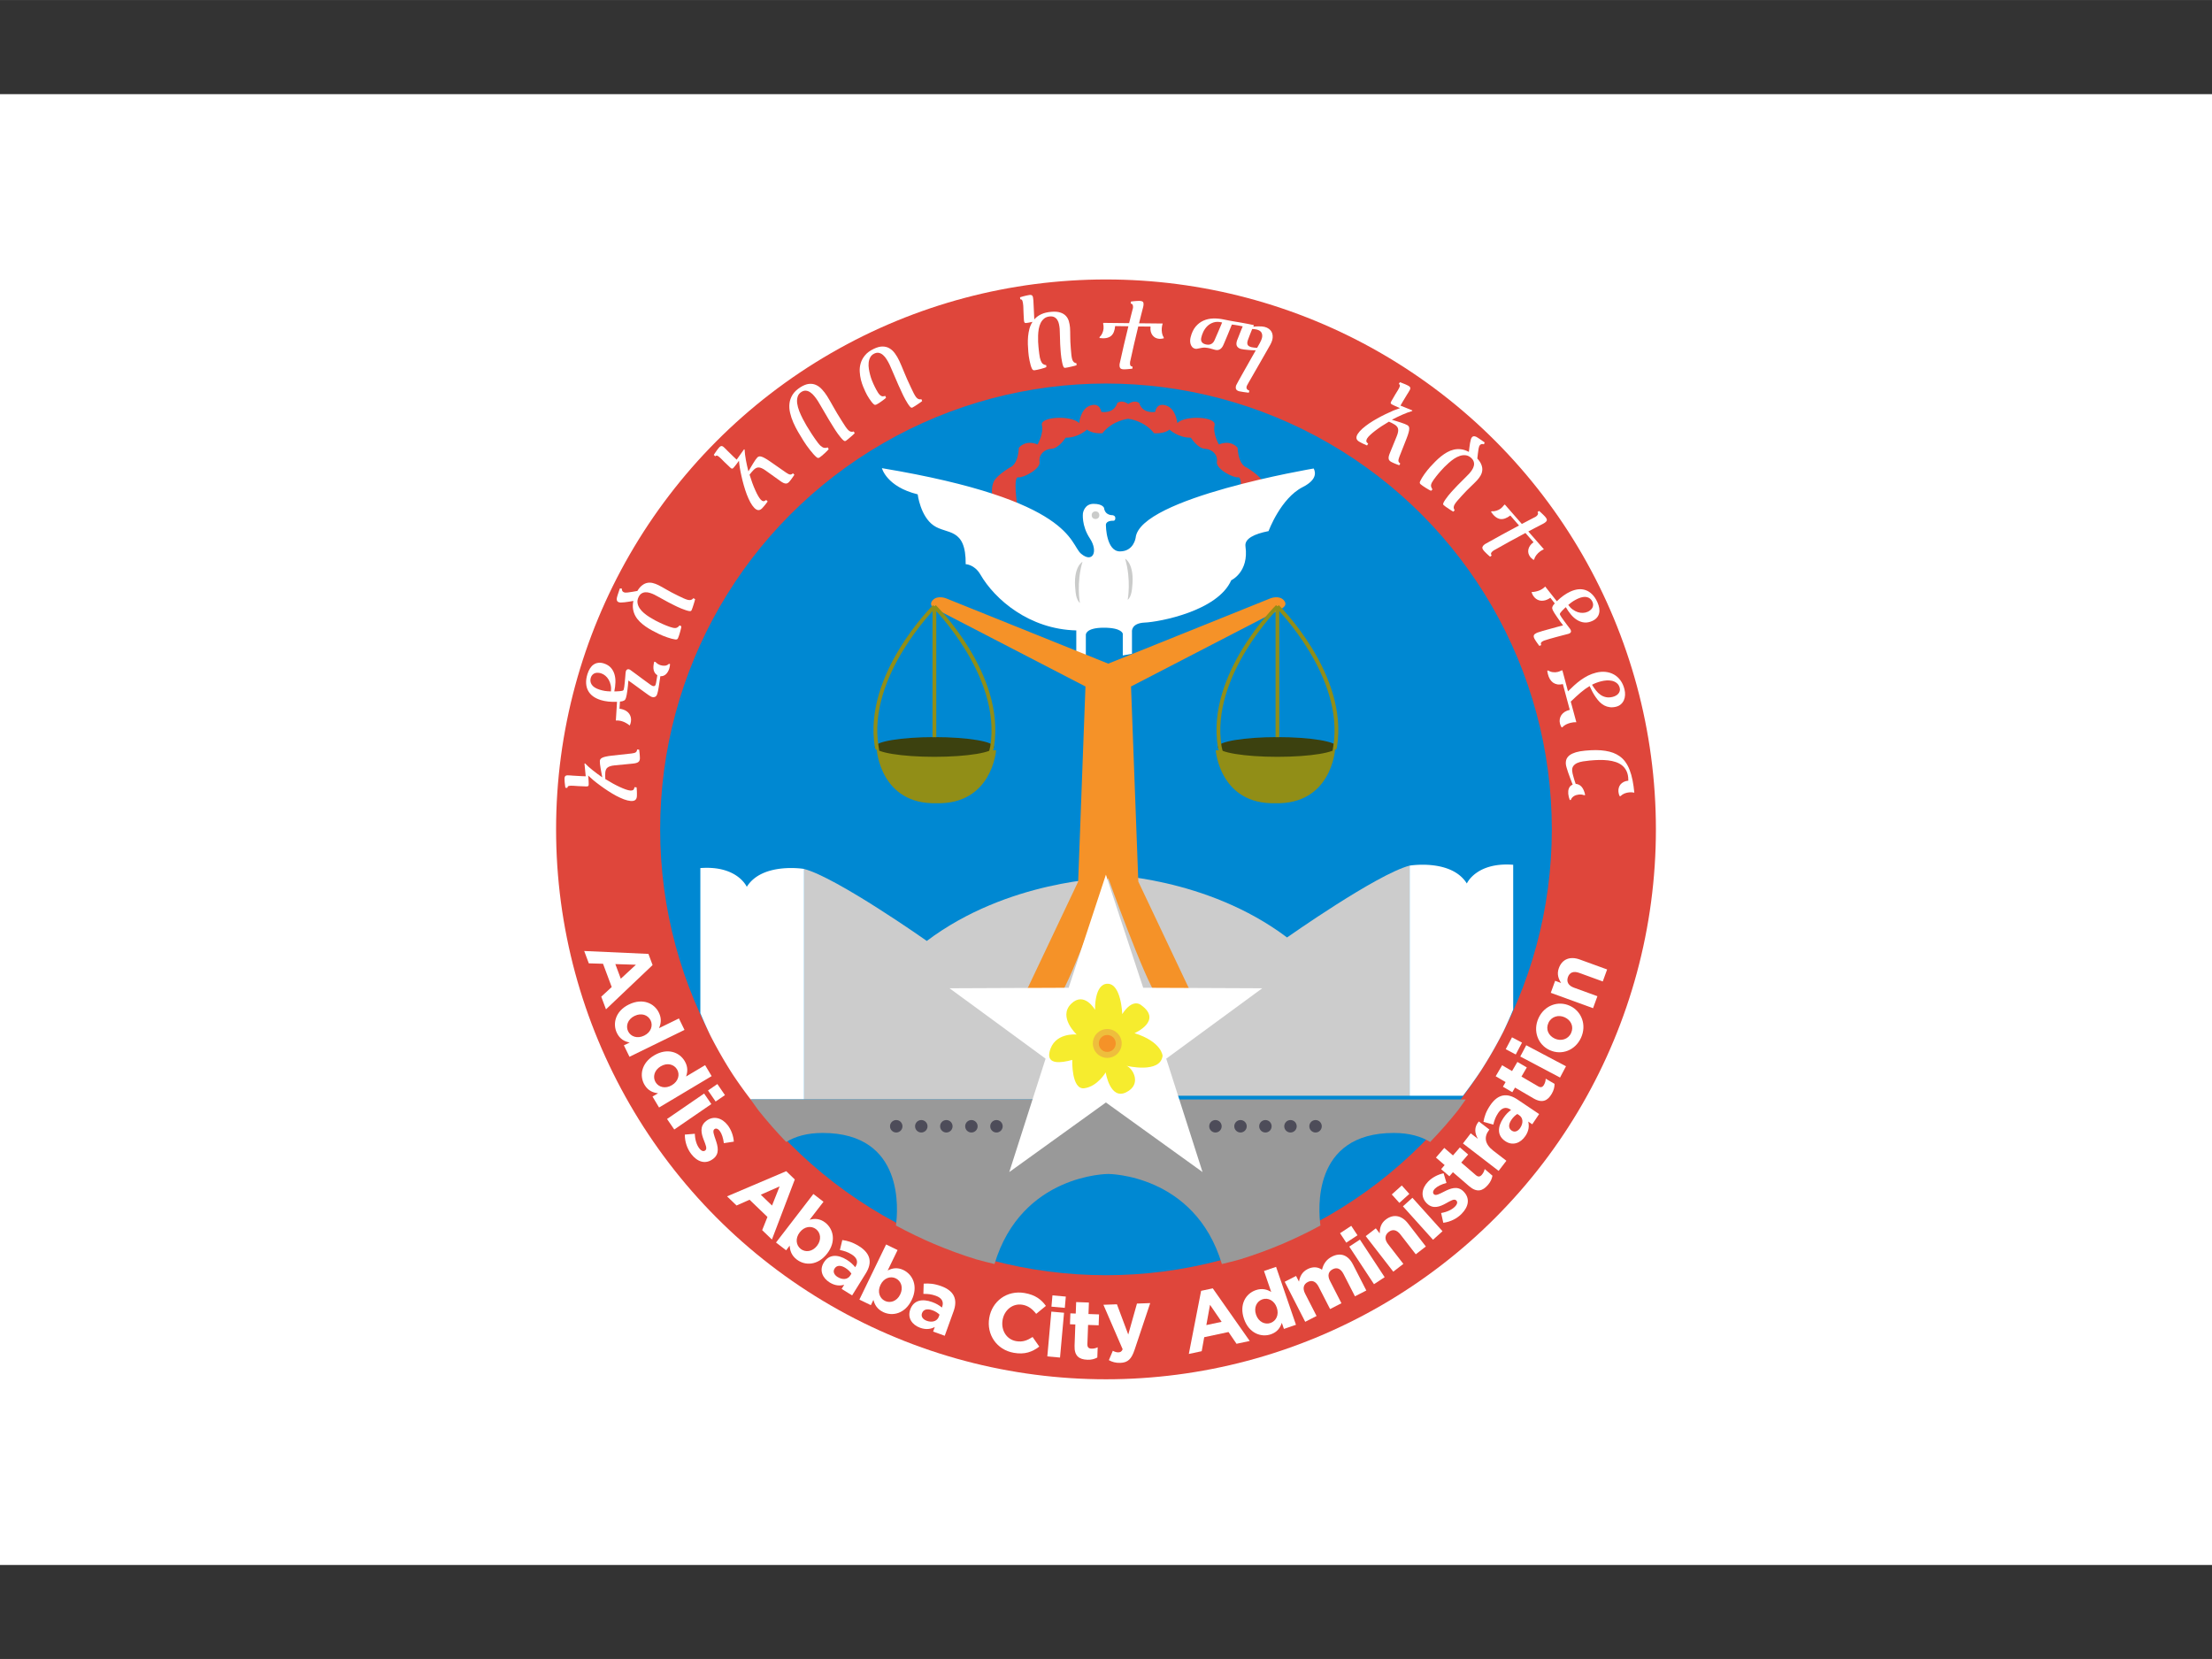 <?xml version='1.0' encoding='utf-8'?>
<ns0:svg xmlns:dc="http://purl.org/dc/elements/1.1/" xmlns:ns0="http://www.w3.org/2000/svg" xmlns:ns2="http://creativecommons.org/ns#" xmlns:rdf="http://www.w3.org/1999/02/22-rdf-syntax-ns#" width="640" height="480" version="1.1" viewBox="0 -7.16 168.26 126.19">
<ns0:rect x="0" y="-7.16" width="168.26" height="126.19" fill="#333333" stroke="none"/>
<ns0:g transform="translate(9.862 -92.432)">
<ns0:rect x="-9.862" y="92.432" width="168.26" height="111.88" fill="#fff" fill-rule="evenodd" stroke-width=".228" />
<ns0:g transform="matrix(1.077 0 0 1.077 -35.931 -12.525)">
<ns0:circle cx="102.32" cy="149.38" r="38.839" fill="#df463b" fill-rule="evenodd" />
<ns0:circle cx="102.32" cy="149.38" r="31.489" fill="#0088d2" fill-rule="evenodd" />
<ns0:path d="m123.76 151.94v16.253h-21.446v-15.609s7.088 0.129 12.793 4.431c0 0 6.338-4.467 8.653-5.075z" fill="#ccc" />
<ns0:path transform="scale(.265)" d="m305.65 574.25v61.43h81.056v-58.996s-26.788 0.488-48.351 16.748c0 0-23.955-16.884-32.705-19.182z" fill="#ccc" />
<ns0:path d="m131.08 162.11a31.489 31.489 0 0 1-0.698 1.56 31.489 31.489 0 0 1-1.566 2.73 31.489 31.489 0 0 1-1.282 1.793h-3.769v-16.253s2.949-0.49 4.041 1.263c0 0 0.661-1.521 3.274-1.323z" fill="#fff" />
<ns0:path transform="scale(.265)" d="m278 612.68a119.01 119.01 0 0 0 2.639 5.896 119.01 119.01 0 0 0 5.918 10.318 119.01 119.01 0 0 0 4.846 6.777h14.244v-61.43s-11.146-1.852-15.271 4.773c0 0-2.5-5.75-12.375-5z" fill="#fff" />
<ns0:path transform="scale(.265)" d="m291.4 635.68c0.677 0.977 1.368 1.944 2.074 2.9 2.335 2.925 4.806 5.739 7.406 8.432 2.413-1.473 5.541-2.404 9.713-2.404 21.925 0 20.067 20.724 19.537 24.672 3.328 1.808 6.74 3.455 10.225 4.938 3.654 1.545 7.383 2.907 11.174 4.08 1.615 0.449 3.239 0.864 4.871 1.244 7.221-24.019 30.299-24.004 30.299-24.004s23.077-0.015 30.299 24.004c1.632-0.38 3.256-0.795 4.871-1.244 3.79-1.173 7.52-2.535 11.174-4.08 3.485-1.482 6.897-3.13 10.225-4.938-0.53-3.948-2.388-24.672 19.537-24.672 4.172 0 7.3 0.932 9.713 2.404 2.6-2.692 5.072-5.506 7.406-8.432 0.706-0.956 1.397-1.923 2.074-2.9h-95.299z" fill="#999" />
<ns0:circle cx="87.505" cy="170.35" r=".44" fill="#4d4c59" fill-rule="evenodd" />
<ns0:circle cx="89.275" cy="170.35" r=".44" fill="#4d4c59" fill-rule="evenodd" />
<ns0:circle cx="91.044" cy="170.35" r=".44" fill="#4d4c59" fill-rule="evenodd" />
<ns0:circle cx="92.814" cy="170.35" r=".44" fill="#4d4c59" fill-rule="evenodd" />
<ns0:circle cx="94.584" cy="170.35" r=".44" fill="#4d4c59" fill-rule="evenodd" />
<ns0:circle transform="scale(-1,1)" cx="-117.12" cy="170.35" r=".44" fill="#4d4c59" fill-rule="evenodd" />
<ns0:circle transform="scale(-1,1)" cx="-115.35" cy="170.35" r=".44" fill="#4d4c59" fill-rule="evenodd" />
<ns0:circle transform="scale(-1,1)" cx="-113.58" cy="170.35" r=".44" fill="#4d4c59" fill-rule="evenodd" />
<ns0:circle transform="scale(-1,1)" cx="-111.82" cy="170.35" r=".44" fill="#4d4c59" fill-rule="evenodd" />
<ns0:circle transform="scale(-1,1)" cx="-110.05" cy="170.35" r=".44" fill="#4d4c59" fill-rule="evenodd" />
<ns0:path transform="scale(.265)" d="m390.17 449.69c-0.337 0.019-0.691 0.123-1.037 0.363-0.969 3.031-4.281 2.375-4.281 2.375s-0.281-2.594-2.938-1.688c-2.656 0.906-2.943 4.676-2.943 4.676-2.121-2.166-10.474-1.723-9.943 0.531 0.53 2.254-1.148 5.17-1.148 5.17-3.315-1.37-4.994 0.885-4.994 0.885-0.265 4.729-2.342 5.215-2.342 5.215s-2.696 1.59-3.934 3.137c-1.237 1.547-0.84 4.109-0.84 4.109l0.176 4.598 6.629 0.264-0.131-2.031s-1.151-7.625 0.264-7.426c1.414 0.199 6.011-2.253 5.701-4.109-0.309-1.856 1.237-3.404 3.182-3.492s3.758-2.961 3.758-2.961c3.403 0.044 5.701-2.164 5.701-2.164 1.503 1.238 4.109 0.971 4.109 0.971 2.696-3.447 6.881-3.844 6.881-3.844s4.185 0.397 6.881 3.844c0 0 2.607 0.267 4.109-0.971 0 0 2.298 2.208 5.701 2.164 0 0 1.811 2.873 3.756 2.961s3.493 1.636 3.184 3.492c-0.31 1.856 4.287 4.308 5.701 4.109s0.264 7.426 0.264 7.426l-0.133 2.031 6.631-0.264 0.176-4.598s0.398-2.563-0.84-4.109c-1.237-1.547-3.934-3.137-3.934-3.137s-2.077-0.486-2.342-5.215c0 0-1.68-2.255-4.994-0.885 0 0-1.679-2.916-1.148-5.17 0.53-2.254-7.822-2.697-9.943-0.531 0 0-0.287-3.769-2.943-4.676-2.656-0.906-2.938 1.688-2.938 1.688s-3.312 0.656-4.281-2.375c-1.383-0.962-2.906 0.281-2.906 0.281s-0.857-0.701-1.869-0.645z" fill="#df463b" />
<ns0:path d="m86.494 123.87s0.327 1.31 2.526 1.847c0 0 0.187 1.544 1.123 2.198s2.292 0.117 2.268 2.736c0 0 0.619 8e-3 1.041 0.735 1.018 1.754 3.446 3.862 6.77 3.942v2.128l0.675 0.181v-2.004s-0.028-0.496 1.27-0.496 1.339 0.43 1.339 0.43v1.53l0.649-0.12v-1.55s-0.087-0.612 0.905-0.653c0.992-0.041 5.146-0.802 6.105-2.988 0 0 1.263-0.573 1.006-2.397-0.076-0.542 0.618-0.875 1.632-1.076 0 0 0.847-2.315 2.413-3.11 0.961-0.488 0.937-0.993 0.774-1.311 0 0-12.295 2.068-12.576 4.896 0 0-0.132 0.959-1.108 0.959s-0.992-1.836-0.992-1.836-0.066-0.347 0.546-0.331c0 0 0.119 7e-3 0.119-0.186 0-0.193-0.205-0.205-0.205-0.205s-0.52 0.029-0.591-0.509c0 0-0.082-0.292-0.743-0.292-0.661 0-0.748 0.667-0.748 0.667s-0.117 0.859 0.491 1.777c0.608 0.918 0.204 1.774-0.623 1.079-0.827-0.695-0.482-3.774-14.069-6.043z" fill="#fff" />
<ns0:path d="m100.66 130.48s-0.695 0.364-0.496 2.034c0 0 0.017 0.628 0.314 0.876 0 0-0.265-1.406 0.182-2.91z" fill="#cacbca" />
<ns0:path d="m103.67 130.26s0.695 0.364 0.496 2.034c0 0-0.017 0.628-0.314 0.876 0 0 0.265-1.406-0.182-2.91z" fill="#cacbca" />
<ns0:g transform="translate(-1.706)">
<ns0:path transform="scale(.265)" d="m331.47 542.6s1.047 14.487 15.896 14.131c14.849 0.356 15.898-14.131 15.898-14.131z" fill="#918e17" />
<ns0:ellipse cx="91.907" cy="143.56" rx="4.206" ry=".696" fill="#3c410f" fill-rule="evenodd" />
<ns0:path transform="scale(.265)" d="m348.57 501.84c-0.748-0.045-1.652 0.1-2.277 0.859-1.25 1.518 1.07 2.365 1.07 2.365l39.713 20.549-1.943 51.996-13.883 29.309s5.488 6.093 8.926 1.227 12.972-31.465 12.972-31.465 9.534 26.599 12.971 31.465c3.438 4.866 8.928-1.227 8.928-1.227l-13.883-29.309-1.943-51.996 39.711-20.549s2.322-0.847 1.072-2.365-3.615-0.582-3.615-0.582l-43.24 17.412-43.24-17.412s-0.59-0.233-1.338-0.277z" fill="#f59228" />
<ns0:path d="m91.775 133.63v9.236h0.264v-9.236z" color="#000000" color-rendering="auto" dominant-baseline="auto" fill="#918e17" image-rendering="auto" shape-rendering="auto" solid-color="#000000" style="font-feature-settings:normal;font-variant-alternates:normal;font-variant-caps:normal;font-variant-ligatures:normal;font-variant-numeric:normal;font-variant-position:normal;isolation:auto;mix-blend-mode:normal;shape-padding:0;text-decoration-color:#000000;text-decoration-line:none;text-decoration-style:solid;text-indent:0;text-orientation:mixed;text-transform:none;white-space:normal" />
<ns0:path d="m92 133.54-0.186 0.189s4.848 4.835 4.037 9.795l-0.039 0.163-0.068 0.319c0.125-0.139 0.351-0.12 0.369-0.441 0.842-5.151-4.113-10.025-4.113-10.025z" color="#000000" color-rendering="auto" dominant-baseline="auto" fill="#918e17" image-rendering="auto" shape-rendering="auto" solid-color="#000000" style="font-feature-settings:normal;font-variant-alternates:normal;font-variant-caps:normal;font-variant-ligatures:normal;font-variant-numeric:normal;font-variant-position:normal;isolation:auto;mix-blend-mode:normal;shape-padding:0;text-decoration-color:#000000;text-decoration-line:none;text-decoration-style:solid;text-indent:0;text-orientation:mixed;text-transform:none;white-space:normal" />
<ns0:path d="m91.814 133.54s-4.956 4.874-4.113 10.025c0.011 0.21 0.14 0.198 0.314 0.283l-0.052-0.325c-0.811-4.96 4.037-9.795 4.037-9.795z" color="#000000" color-rendering="auto" dominant-baseline="auto" fill="#918e17" image-rendering="auto" shape-rendering="auto" solid-color="#000000" style="font-feature-settings:normal;font-variant-alternates:normal;font-variant-caps:normal;font-variant-ligatures:normal;font-variant-numeric:normal;font-variant-position:normal;isolation:auto;mix-blend-mode:normal;shape-padding:0;text-decoration-color:#000000;text-decoration-line:none;text-decoration-style:solid;text-indent:0;text-orientation:mixed;text-transform:none;white-space:normal" />
<ns0:path transform="scale(1,-1)" d="m104.02-152.58-2.633-7.987-8.41-0.036 6.783-4.972-2.565-8.009 6.825 4.915 6.825-4.915-2.565 8.009 6.783 4.972-8.41 0.036z" fill="#fff" />
<ns0:g transform="matrix(-1 0 0 1 208.04 0)">
<ns0:path transform="scale(.265)" d="m331.47 542.6s1.047 14.487 15.896 14.131c14.849 0.356 15.898-14.131 15.898-14.131z" fill="#918e17" />
<ns0:ellipse cx="91.907" cy="143.56" rx="4.206" ry=".696" fill="#3c410f" fill-rule="evenodd" />
<ns0:path d="m91.775 133.63v9.236h0.264v-9.236z" color="#000000" color-rendering="auto" dominant-baseline="auto" fill="#918e17" image-rendering="auto" shape-rendering="auto" solid-color="#000000" style="font-feature-settings:normal;font-variant-alternates:normal;font-variant-caps:normal;font-variant-ligatures:normal;font-variant-numeric:normal;font-variant-position:normal;isolation:auto;mix-blend-mode:normal;shape-padding:0;text-decoration-color:#000000;text-decoration-line:none;text-decoration-style:solid;text-indent:0;text-orientation:mixed;text-transform:none;white-space:normal" />
<ns0:path d="m92 133.54-0.186 0.189s4.848 4.835 4.037 9.795l-0.039 0.163-0.068 0.319c0.125-0.139 0.351-0.12 0.369-0.441 0.842-5.151-4.113-10.025-4.113-10.025z" color="#000000" color-rendering="auto" dominant-baseline="auto" fill="#918e17" image-rendering="auto" shape-rendering="auto" solid-color="#000000" style="font-feature-settings:normal;font-variant-alternates:normal;font-variant-caps:normal;font-variant-ligatures:normal;font-variant-numeric:normal;font-variant-position:normal;isolation:auto;mix-blend-mode:normal;shape-padding:0;text-decoration-color:#000000;text-decoration-line:none;text-decoration-style:solid;text-indent:0;text-orientation:mixed;text-transform:none;white-space:normal" />
<ns0:path d="m91.814 133.54s-4.956 4.874-4.113 10.025c0.011 0.21 0.14 0.198 0.314 0.283l-0.052-0.325c-0.811-4.96 4.037-9.795 4.037-9.795z" color="#000000" color-rendering="auto" dominant-baseline="auto" fill="#918e17" image-rendering="auto" shape-rendering="auto" solid-color="#000000" style="font-feature-settings:normal;font-variant-alternates:normal;font-variant-caps:normal;font-variant-ligatures:normal;font-variant-numeric:normal;font-variant-position:normal;isolation:auto;mix-blend-mode:normal;shape-padding:0;text-decoration-color:#000000;text-decoration-line:none;text-decoration-style:solid;text-indent:0;text-orientation:mixed;text-transform:none;white-space:normal" />
</ns0:g>
</ns0:g>
<ns0:circle transform="scale(-1,1)" cx="-101.58" cy="127.19" r=".27" fill="#cacbca" fill-rule="evenodd" />
<ns0:path d="m100.25 163.87s-1.617-0.176-1.921 1.249c-0.189 0.887 0.819 0.763 1.607 0.542 0 0-0.07 2.131 0.858 2.003 0.928-0.128 1.505-1.121 1.505-1.121s0.304 1.969 1.441 1.409c1.137-0.56 0.48-1.697 0.032-1.873 0 0 2.385 0.576 2.545-0.704 0 0-0.048-0.992-1.985-1.601 0 0 2.026-0.874 0.464-1.985 0 0-0.576-0.528-1.329 0.64 0 0-0.064-2.129-1.024-2.145-0.96-0.016-0.896 1.841-0.896 1.841s-0.768-1.345-1.697-0.416c-0.928 0.928 0.4 2.161 0.4 2.161z" fill="#f6ec2e" />
<ns0:circle cx="102.41" cy="164.5" r="1.019" fill="#eebe3d" fill-rule="evenodd" />
<ns0:circle cx="102.41" cy="164.5" r=".598" fill="#f59228" fill-rule="evenodd" />
<ns0:g fill="#fff" stroke-width=".265" aria-label="Addis Ababa City Administration">
<ns0:path d="m65.467 157.97 0.325 0.872 1.004 0.03 0.614 1.643-0.739 0.681 0.334 0.894 3.292-3.127-0.294-0.788zm2.199 0.925 1.453 0.046-1.068 0.987z" />
<ns0:path d="m67.781 163.77c0.206 0.421 0.535 0.596 0.898 0.663l-0.41 0.2 0.395 0.809 3.887-1.899-0.395-0.809-1.406 0.687c0.135-0.304 0.202-0.666-0.009-1.097-0.33-0.676-1.157-1.044-2.11-0.579l-0.011 5e-3c-0.953 0.466-1.165 1.354-0.84 2.02zm0.788-0.128c-0.185-0.378-0.027-0.851 0.447-1.083l0.011-5e-3c0.479-0.234 0.944-0.066 1.129 0.313 0.185 0.378 0.024 0.846-0.45 1.077l-0.011 5e-3c-0.474 0.232-0.942 0.071-1.126-0.307z" />
<ns0:path d="m69.733 167.43c0.24 0.402 0.583 0.549 0.95 0.586l-0.392 0.234 0.462 0.774 3.715-2.217-0.462-0.774-1.344 0.802c0.11-0.314 0.146-0.681-0.1-1.093-0.386-0.646-1.24-0.944-2.151-0.401l-0.01 6e-3c-0.911 0.544-1.048 1.447-0.669 2.083zm0.775-0.193c-0.216-0.361-0.098-0.846 0.355-1.116l0.01-6e-3c0.458-0.273 0.935-0.144 1.151 0.217 0.216 0.361 0.095 0.841-0.358 1.111l-0.01 6e-3c-0.453 0.27-0.932 0.149-1.148-0.212z" />
<ns0:path d="m74.211 167.82 0.537 0.782 0.66-0.453-0.537-0.782zm-2.894 2.015 0.51 0.743 2.619-1.797-0.51-0.743z" />
<ns0:path d="m73.027 172.31c0.42 0.544 0.995 0.767 1.554 0.336l0.009-7e-3c0.46-0.355 0.314-0.893 0.16-1.336-0.116-0.345-0.235-0.635-0.094-0.743l0.009-7e-3c0.099-0.076 0.242-0.045 0.376 0.129 0.141 0.183 0.244 0.501 0.29 0.861l0.703-0.108c-0.027-0.413-0.187-0.844-0.433-1.163-0.391-0.507-0.996-0.699-1.507-0.305l-0.009 7e-3c-0.488 0.376-0.345 0.902-0.177 1.334 0.129 0.342 0.266 0.626 0.111 0.745l-0.009 7e-3c-0.113 0.087-0.26 0.051-0.419-0.156-0.181-0.235-0.298-0.601-0.311-1.025l-0.705 0.057c-0.006 0.536 0.181 1.021 0.452 1.373z" />
<ns0:path d="m75.556 175.3 0.67 0.645 0.919-0.407 1.264 1.216-0.372 0.933 0.688 0.662 1.616-4.243-0.606-0.584zm2.383-0.117 1.33-0.587-0.536 1.352z" />
<ns0:path d="m80.477 179.76c0.596 0.459 1.5 0.422 2.147-0.419l0.007-9e-3c0.647-0.841 0.442-1.731-0.145-2.183-0.371-0.286-0.744-0.296-1.099-0.195l0.98-1.273-0.714-0.549-2.639 3.428 0.714 0.549 0.253-0.329c0.014 0.332 0.115 0.687 0.495 0.979zm0.283-0.747c-0.333-0.257-0.397-0.747-0.076-1.165l0.007-9e-3c0.322-0.418 0.812-0.482 1.146-0.225 0.333 0.257 0.402 0.751 0.08 1.169l-0.007 9e-3c-0.325 0.423-0.817 0.478-1.15 0.222z" />
<ns0:path d="m82.802 181.38c0.373 0.231 0.714 0.255 1.028 0.164l-0.181 0.292 0.74 0.459 0.972-1.566c0.225-0.363 0.319-0.716 0.242-1.042-0.073-0.31-0.306-0.608-0.724-0.868-0.458-0.284-0.803-0.38-1.182-0.433l-0.171 0.703c0.303 0.062 0.544 0.135 0.836 0.316 0.383 0.238 0.47 0.536 0.273 0.853l-0.028 0.045c-0.151-0.184-0.319-0.351-0.591-0.52-0.64-0.397-1.256-0.403-1.622 0.186l-0.006 0.01c-0.331 0.534-0.095 1.085 0.414 1.401zm0.56-0.385c-0.247-0.153-0.343-0.38-0.215-0.587l0.006-0.01c0.15-0.242 0.433-0.248 0.76-0.044 0.186 0.116 0.333 0.262 0.426 0.404l-0.084 0.136c-0.172 0.277-0.535 0.323-0.893 0.101z" />
<ns0:path d="m86.578 183.47c0.677 0.328 1.555 0.108 2.017-0.847l0.005-0.011c0.463-0.955 0.081-1.785-0.585-2.108-0.421-0.204-0.789-0.139-1.115 0.032l0.7-1.445-0.811-0.393-1.887 3.893 0.811 0.393 0.181-0.373c0.081 0.322 0.252 0.649 0.684 0.858zm0.125-0.789c-0.379-0.184-0.541-0.651-0.311-1.125l0.005-0.011c0.23-0.475 0.697-0.637 1.076-0.453 0.379 0.184 0.546 0.653 0.316 1.128l-0.005 0.011c-0.233 0.48-0.703 0.634-1.081 0.451z" />
<ns0:path d="m89.188 184.58c0.413 0.149 0.751 0.101 1.04-0.053l-0.117 0.323 0.82 0.296 0.626-1.734c0.145-0.401 0.163-0.767 0.021-1.07-0.135-0.288-0.426-0.532-0.888-0.699-0.507-0.183-0.865-0.205-1.246-0.179l-0.021 0.723c0.309-2e-3 0.56 0.019 0.883 0.136 0.424 0.153 0.571 0.426 0.444 0.778l-0.018 0.05c-0.186-0.149-0.385-0.278-0.686-0.386-0.708-0.255-1.313-0.133-1.548 0.519l-4e-3 0.011c-0.213 0.591 0.133 1.081 0.696 1.284zm0.468-0.493c-0.273-0.099-0.414-0.301-0.332-0.529l4e-3 -0.011c0.097-0.268 0.372-0.332 0.734-0.201 0.206 0.074 0.38 0.187 0.501 0.307l-0.054 0.151c-0.111 0.307-0.457 0.427-0.852 0.285z" />
<ns0:path d="m95.806 186.35c0.788 0.137 1.304-0.063 1.802-0.44l-0.472-0.677c-0.372 0.236-0.69 0.374-1.157 0.293-0.701-0.121-1.084-0.789-0.963-1.49l2e-3 -0.012c0.121-0.701 0.717-1.187 1.406-1.068 0.409 0.071 0.7 0.302 0.965 0.642l0.687-0.561c-0.315-0.439-0.732-0.776-1.502-0.91-1.256-0.217-2.296 0.583-2.498 1.745l-2e-3 0.012c-0.203 1.174 0.529 2.257 1.732 2.465z" stroke-width=".265" />
<ns0:path d="m98.467 183.09 0.944 0.085 0.071-0.797-0.944-0.085zm-0.291 3.514 0.897 0.081 0.284-3.164-0.897-0.081z" stroke-width=".265" />
<ns0:path d="m100.99 186.84c0.302 0.011 0.524-0.052 0.717-0.158l0.026-0.723c-0.133 0.066-0.282 0.102-0.448 0.096-0.201-7e-3 -0.287-0.111-0.279-0.319l0.049-1.356 0.746 0.027 0.028-0.77-0.746-0.027 0.03-0.811-0.9-0.033-0.03 0.811-0.379-0.014-0.028 0.77 0.379 0.014-0.055 1.504c-0.027 0.734 0.338 0.967 0.889 0.987z" stroke-width=".265" />
<ns0:path d="m103.33 187.06c0.539-0.019 0.791-0.272 1.01-0.926l1.103-3.296-0.936 0.034-0.615 2.187-0.8-2.136-0.954 0.034 1.359 3.142c-0.071 0.163-0.152 0.213-0.306 0.219-0.118 4e-3 -0.268-0.044-0.389-0.111l-0.279 0.662c0.236 0.128 0.482 0.202 0.807 0.19z" stroke-width=".265" />
<ns0:path d="m108.17 186.43 0.91-0.194 0.177-0.989 1.716-0.366 0.565 0.831 0.933-0.199-2.61-3.716-0.823 0.175zm1.238-2.039 0.259-1.431 0.82 1.201z" stroke-width=".265" />
<ns0:path d="m113.97 185.04c0.443-0.152 0.657-0.458 0.768-0.809l0.148 0.432 0.852-0.293-1.406-4.092-0.852 0.293 0.509 1.48c-0.285-0.172-0.636-0.283-1.09-0.127-0.712 0.245-1.179 1.019-0.834 2.023l4e-3 0.011c0.345 1.003 1.201 1.323 1.901 1.083zm-0.03-0.798c-0.398 0.137-0.848-0.078-1.019-0.577l-4e-3 -0.011c-0.173-0.504 0.051-0.945 0.449-1.082 0.398-0.137 0.842 0.08 1.014 0.579l4e-3 0.011c0.171 0.499-0.046 0.943-0.444 1.08z" stroke-width=".265" />
<ns0:path d="m116.39 184.16 0.802-0.411-0.808-1.577c-0.195-0.38-0.11-0.67 0.191-0.824 0.301-0.154 0.569-0.045 0.764 0.335l0.808 1.577 0.802-0.411-0.808-1.577c-0.195-0.38-0.11-0.67 0.191-0.824s0.569-0.045 0.764 0.335l0.808 1.577 0.802-0.411-0.943-1.841c-0.349-0.68-0.891-0.855-1.487-0.55-0.385 0.197-0.599 0.507-0.699 0.924-0.294-0.209-0.657-0.23-1.026-0.04-0.406 0.208-0.538 0.549-0.601 0.881l-0.205-0.401-0.802 0.411z" stroke-width=".265" />
<ns0:path d="m119.29 178.57 0.792-0.521-0.44-0.668-0.792 0.521zm1.958 2.933 0.753-0.495-1.746-2.654-0.753 0.495z" stroke-width=".265" />
<ns0:path d="m122.61 180.62 0.712-0.551-1.085-1.401c-0.261-0.337-0.222-0.645 0.05-0.855 0.272-0.21 0.565-0.16 0.827 0.177l1.085 1.401 0.712-0.551-1.259-1.626c-0.446-0.577-1.036-0.69-1.575-0.273-0.361 0.279-0.423 0.635-0.424 0.973l-0.276-0.356-0.712 0.551z" stroke-width=".265" />
<ns0:path d="m123.04 175.76 0.705-0.634-0.535-0.595-0.705 0.634zm2.377 2.605 0.67-0.603-2.125-2.361-0.67 0.603z" stroke-width=".265" />
<ns0:path d="m127.44 176.53c0.482-0.49 0.624-1.09 0.122-1.585l-8e-3 -8e-3c-0.414-0.407-0.928-0.19-1.345 0.023-0.326 0.162-0.597 0.319-0.724 0.194l-8e-3 -8e-3c-0.089-0.087-0.077-0.234 0.077-0.39 0.162-0.165 0.463-0.31 0.814-0.404l-0.202-0.682c-0.406 0.083-0.811 0.3-1.093 0.587-0.449 0.456-0.557 1.081-0.097 1.535l8e-3 8e-3c0.439 0.432 0.94 0.219 1.345-6e-3 0.321-0.174 0.584-0.348 0.723-0.211l8e-3 8e-3c0.101 0.1 0.086 0.251-0.097 0.437-0.208 0.211-0.554 0.377-0.973 0.448l0.152 0.69c0.532-0.067 0.987-0.318 1.298-0.635z" stroke-width=".265" />
<ns0:path d="m129.29 174.5c0.197-0.229 0.287-0.441 0.325-0.659l-0.548-0.472c-0.031 0.145-0.097 0.285-0.205 0.41-0.132 0.153-0.266 0.154-0.423 0.019l-1.028-0.886 0.488-0.566-0.584-0.503-0.488 0.566-0.615-0.53-0.588 0.682 0.615 0.53-0.248 0.287 0.584 0.503 0.248-0.287 1.14 0.983c0.557 0.48 0.967 0.34 1.326-0.077z" stroke-width=".265" />
<ns0:path d="m130.05 173.5 0.549-0.714-0.93-0.716c-0.601-0.463-0.664-0.974-0.299-1.449l0.029-0.038-0.747-0.575c-0.344 0.408-0.299 0.817-0.064 1.23l-0.507-0.39-0.549 0.714z" stroke-width=".265" />
<ns0:path d="m131.94 171.04c0.245-0.364 0.28-0.704 0.201-1.022l0.285 0.192 0.486-0.723-1.53-1.028c-0.354-0.238-0.704-0.344-1.033-0.28-0.313 0.061-0.619 0.284-0.893 0.692-0.301 0.448-0.409 0.789-0.476 1.165l0.696 0.196c0.073-0.301 0.155-0.539 0.346-0.824 0.251-0.374 0.552-0.45 0.862-0.242l0.044 0.03c-0.19 0.144-0.363 0.306-0.541 0.572-0.42 0.625-0.448 1.241 0.127 1.628l0.01 7e-3c0.521 0.35 1.081 0.134 1.415-0.363zm-0.365-0.573c-0.162 0.241-0.392 0.329-0.594 0.194l-0.01-7e-3c-0.236-0.159-0.232-0.441-0.017-0.761 0.122-0.182 0.274-0.323 0.419-0.411l0.133 0.089c0.271 0.182 0.304 0.547 0.069 0.896z" stroke-width=".265" />
<ns0:path d="m133.8 168.06c0.153-0.261 0.202-0.486 0.2-0.707l-0.624-0.365c-4e-3 0.148-0.043 0.297-0.127 0.441-0.102 0.174-0.234 0.2-0.413 0.095l-1.172-0.685 0.377-0.645-0.665-0.389-0.377 0.645-0.701-0.41-0.455 0.778 0.701 0.41-0.191 0.327 0.665 0.389 0.191-0.327 1.3 0.76c0.634 0.371 1.012 0.159 1.29-0.317z" stroke-width=".265" />
<ns0:path d="m131.26 165.28 0.443-0.838-0.707-0.374-0.443 0.838zm3.128 1.628 0.421-0.796-2.808-1.485-0.421 0.796z" stroke-width=".265" />
<ns0:path d="m135.87 164.1c0.412-0.9 0.045-1.877-0.785-2.257l-0.011-5e-3c-0.83-0.38-1.796-0.021-2.206 0.874-0.412 0.9-0.045 1.877 0.785 2.257l0.011 5e-3c0.83 0.38 1.796 0.021 2.206-0.874zm-0.701-0.334c-0.207 0.453-0.72 0.589-1.145 0.394l-0.011-5e-3c-0.426-0.195-0.658-0.641-0.444-1.109 0.207-0.453 0.72-0.589 1.145-0.394l0.011 5e-3c0.426 0.195 0.658 0.641 0.444 1.109z" stroke-width=".265" />
<ns0:path d="m136.72 162.01 0.308-0.847-1.665-0.606c-0.401-0.146-0.532-0.427-0.415-0.75s0.392-0.437 0.793-0.292l1.665 0.606 0.308-0.847-1.933-0.703c-0.685-0.249-1.244-0.03-1.477 0.61-0.156 0.429-0.019 0.763 0.161 1.049l-0.423-0.154-0.308 0.847z" stroke-width=".265" />
</ns0:g>
<ns0:g fill="#fff" stroke-width=".265" aria-label="አዲስ አበባ ከተማ አስተዳደር">
<ns0:path d="m65.574 145.63q-0.008-0.126-0.035-0.353-0.03-0.231-0.053-0.541l0.036-0.02q0.241 0.249 0.559 0.5t0.655 0.485l0.005-0.011q-0.027-0.132-0.058-0.302-0.035-0.17-0.059-0.332-0.028-0.162-0.043-0.3t-0.009-0.21q0.006-0.068 0.041-0.122 0.031-0.054 0.123-0.1 0.092-0.049 0.258-0.085 0.167-0.039 0.439-0.069l1.374-0.15q0.115-0.013 0.189-0.034 0.074-0.02 0.119-0.055 0.041-0.035 0.064-0.082 0.019-0.048 0.028-0.112l0.14 0.012q0.012 0.085 0.023 0.181 0.011 0.092 0.019 0.18 0.008 0.088 0.009 0.161 0.005 0.073 0.002 0.118-0.006 0.072-0.03 0.131-0.02 0.055-0.077 0.1-0.057 0.045-0.155 0.074-0.101 0.029-0.262 0.043l-1.258 0.122q-0.192 0.018-0.317 0.061-0.125 0.039-0.199 0.105-0.074 0.062-0.104 0.151-0.034 0.085-0.043 0.19-0.008 0.098-0.006 0.212-0.002 0.11 0.009 0.248 0.267 0.167 0.529 0.311 0.262 0.144 0.496 0.251 0.231 0.107 0.423 0.173 0.188 0.065 0.313 0.076 0.128 0.011 0.201-0.036t0.101-0.201l0.147 0.012q0.013 0.161 0.019 0.272 0.006 0.107 0.004 0.179 0.002 0.069-2e-3 0.114 2.74e-4 0.042-0.002 0.072-0.016 0.193-0.129 0.267-0.113 0.074-0.309 0.058-0.211-0.018-0.477-0.116-0.265-0.102-0.549-0.252-0.284-0.153-0.572-0.341-0.288-0.188-0.55-0.381-0.265-0.193-0.486-0.376-0.22-0.186-0.368-0.331 0.007 0.092 0.018 0.195 0.006 0.103 0.014 0.199 0.004 0.092 0.005 0.164 0.002 0.069-4.08e-4 0.095-0.004 0.053-0.026 0.078-0.021 0.025-0.06 0.033-0.042 8e-3 -0.099 7e-3 -0.057-5e-3 -0.132-7e-3 -0.269-8e-3 -0.44-0.018-0.174-0.015-0.31-0.022-0.117-6e-3 -0.197-5e-3 -0.084 5.5e-4 -0.134 0.015-0.05 0.011-0.076 0.047-0.026 0.032-0.034 0.092l-0.14-0.012q-0.015-0.096-0.025-0.196-0.014-0.104-0.022-0.192-0.007-0.092-9e-3 -0.164-5e-3 -0.076-0.001-0.122 0.007-0.079 0.033-0.123 0.026-0.043 0.077-0.062t0.131-0.016q0.076-1e-3 0.186 8e-3 0.053 4e-3 0.174 0.015 0.117 6e-3 0.269 0.015 0.151 9e-3 0.318 0.019 0.163 6e-3 0.311 0.011z" />
<ns0:path d="m66.619 140.24q-0.304-0.095-0.527-0.257-0.226-0.166-0.348-0.395-0.126-0.23-0.141-0.525-0.018-0.296 0.094-0.654 0.073-0.231 0.181-0.4 0.11-0.172 0.255-0.269 0.147-0.101 0.329-0.123 0.178-0.024 0.388 0.042 0.311 0.098 0.494 0.298 0.18 0.199 0.259 0.467 0.08 0.263 0.069 0.578-0.01 0.311-0.079 0.631 0.043 2e-3 0.107 2e-3 0.061-5e-3 0.129-7e-3 0.068-2e-3 0.138-8e-3 0.066-7e-3 0.116-0.015 0.083-0.01 0.121-0.03 0.038-0.02 0.056-0.078t0.038-0.198q0.017-0.142 0.034-0.311 0.017-0.169 0.032-0.343 0.015-0.174 0.024-0.302 0.004-0.038 0.01-0.069 0.002-0.031 0.011-0.06 0.031-0.098 0.096-0.129 0.065-0.031 0.138-8e-3 0.036 0.011 0.069 0.034 0.107 0.077 0.252 0.183 0.142 0.104 0.3 0.221 0.154 0.116 0.312 0.233 0.155 0.112 0.288 0.21l0.223 0.162q0.045 0.034 0.074 0.055 0.03 0.017 0.044 0.026 0.037 0.02 0.064 0.036 0.024 0.012 0.042 0.017 0.061 0.019 0.119 2e-3 0.057-0.018 0.084-0.105 0.012-0.04 0.029-0.118 0.013-0.079 0.029-0.17 0.018-0.094 0.033-0.192 0.015-0.099 0.028-0.178-0.194-0.116-0.255-0.35-0.06-0.237 0.035-0.605l0.087 0.015q0.064 0.076 0.159 0.137 0.092 0.061 0.201 0.095 0.163 0.051 0.323 0.034 0.161-0.021 0.273-0.137l0.077 0.032q-0.005 0.078-0.022 0.16-0.014 0.083-0.039 0.162-0.034 0.108-0.093 0.209-0.055 0.098-0.134 0.173-0.074 0.072-0.174 0.112-0.1 0.04-0.225 0.033-0.065 0.46-0.115 0.77-0.049 0.306-0.1 0.469-0.05 0.171-0.156 0.217-0.106 0.046-0.222 0.01-0.022-7e-3 -0.049-0.019-0.03-0.018-0.068-0.037-0.034-0.019-0.126-0.079-0.091-0.064-0.217-0.156-0.13-0.092-0.282-0.204-0.154-0.116-0.313-0.229-0.161-0.118-0.317-0.231-0.159-0.113-0.292-0.207-0.013 0.167-0.031 0.352-0.018 0.185-0.041 0.357-0.025 0.167-0.049 0.306-0.028 0.138-0.051 0.214-0.022 0.069-0.052 0.115-0.034 0.045-0.083 0.073-0.049 0.028-0.118 0.046-0.073 0.017-0.171 0.026l-0.032 0.506q0.087-3.3e-4 0.247 0.05 0.148 0.047 0.265 0.131 0.114 0.08 0.189 0.194 0.073 0.11 0.101 0.246 0.029 0.136 0.004 0.291-0.01 0.069-0.033 0.144-0.019 0.061-0.052 0.127-0.123-0.102-0.255-0.175-0.134-0.078-0.275-0.122-0.239-0.075-0.448-0.053l0.082-1.325q-0.665 0.03-1.167-0.128zm-0.062-0.726q0.094 0.029 0.183 0.05 0.089 0.02 0.183 0.038 0.091 0.013 0.199 0.023 0.106 5e-3 0.235 0.01 0.026-0.234-0.02-0.443-0.044-0.213-0.14-0.378-0.098-0.17-0.236-0.285-0.141-0.12-0.307-0.172-0.105-0.033-0.215-0.036-0.113-8e-3 -0.211 0.025-0.098 0.033-0.174 0.112-0.079 0.074-0.12 0.205-0.085 0.271 0.066 0.497t0.556 0.353z" />
<ns0:path d="m73.3 133.12q-0.005 0.036-0.036 0.143-0.031 0.107-0.07 0.231-0.034 0.122-0.077 0.236-0.039 0.116-0.066 0.17-0.025 0.051-0.072 0.062-0.042 9e-3 -0.108-2e-3 -0.105-0.017-0.257-0.07t-0.3-0.112q-0.15-0.064-0.274-0.121-0.126-0.061-0.184-0.089-0.215-0.104-0.433-0.219-0.217-0.118-0.409-0.224-0.196-0.108-0.353-0.193-0.159-0.09-0.251-0.134-0.147-0.071-0.305-0.119-0.16-0.052-0.307-0.044-0.149 3e-3 -0.275 0.081-0.13 0.076-0.217 0.257-0.106 0.218-0.073 0.419 0.033 0.201 0.155 0.383 0.121 0.177 0.306 0.334 0.186 0.154 0.386 0.28t0.387 0.226q0.186 0.095 0.312 0.156 0.082 0.04 0.21 0.098 0.124 0.056 0.262 0.111 0.138 0.054 0.267 0.1 0.129 0.046 0.214 0.062 0.175 0.039 0.281-7e-3 0.104-0.05 0.193-0.163l0.123 0.068q-0.001 0.037-0.025 0.148-0.024 0.11-0.062 0.24-0.034 0.131-0.077 0.253-0.039 0.124-0.072 0.192-0.023 0.048-0.064 0.079-0.039 0.028-0.134 0.015-0.107-0.014-0.257-0.053-0.148-0.042-0.308-0.095-0.158-0.056-0.313-0.118-0.155-0.063-0.274-0.121-0.228-0.111-0.469-0.24-0.244-0.131-0.468-0.286-0.224-0.155-0.412-0.339-0.189-0.184-0.313-0.405-0.123-0.224-0.165-0.485-0.044-0.266 0.024-0.578-0.151 0.024-0.311 0.051-0.161 0.027-0.316 0.044-0.186 0.019-0.278 0.017-0.095-4e-3 -0.163-0.037-0.133-0.065-0.103-0.273 0.006-0.048 0.029-0.121 0.021-0.078 0.052-0.168 0.029-0.095 0.066-0.196 0.034-0.105 0.069-0.202l0.141 0.014q-0.004 0.078 0.022 0.145 0.026 0.068 0.105 0.106 0.048 0.023 0.116 0.031 0.07 4e-3 0.168-7e-3 0.347-0.046 0.685-0.11l5e-3 -0.01q0.161-0.263 0.338-0.392 0.175-0.134 0.364-0.169 0.186-0.036 0.381 0.013 0.192 0.047 0.39 0.143 0.13 0.063 0.268 0.143 0.14 0.076 0.304 0.173 0.165 0.093 0.365 0.203 0.198 0.105 0.443 0.224 0.242 0.118 0.414 0.197 0.174 0.076 0.298 0.107 0.126 0.027 0.219 8.8e-4 0.09-0.028 0.168-0.121z" />
<ns0:path d="m76.233 123.27q0.077-0.101 0.206-0.289 0.129-0.194 0.315-0.442l0.04 9e-3q0.018 0.346 0.092 0.744 0.074 0.398 0.175 0.796l0.011-5e-3q0.066-0.117 0.154-0.265 0.086-0.151 0.174-0.289 0.085-0.141 0.165-0.255t0.131-0.164q0.049-0.047 0.111-0.065 0.059-0.021 0.158 5e-3 0.101 0.023 0.25 0.106 0.151 0.08 0.377 0.237l1.134 0.79q0.095 0.066 0.165 0.099 0.069 0.033 0.125 0.037 0.054 8.7e-4 0.102-0.02 0.046-0.023 0.095-0.066l0.098 0.101q-0.047 0.072-0.102 0.151-0.052 0.077-0.104 0.148-0.052 0.071-0.099 0.127-0.044 0.058-0.076 0.09-0.052 0.05-0.108 0.079-0.051 0.029-0.124 0.025-0.072-4e-3 -0.165-0.046-0.096-0.044-0.226-0.14l-1.028-0.735q-0.156-0.112-0.279-0.163-0.12-0.053-0.219-0.052-0.096-2e-3 -0.178 0.045-0.081 0.042-0.157 0.115-0.071 0.069-0.145 0.156-0.074 0.082-0.156 0.193 0.092 0.302 0.194 0.582 0.103 0.28 0.209 0.515 0.103 0.232 0.205 0.408 0.099 0.173 0.186 0.263 0.09 0.093 0.175 0.105 0.086 0.012 0.208-0.085l0.103 0.106q-0.096 0.13-0.164 0.217-0.066 0.085-0.115 0.138-0.044 0.053-0.076 0.085-0.027 0.032-0.049 0.053-0.139 0.134-0.273 0.116-0.134-0.018-0.271-0.16-0.148-0.152-0.283-0.401-0.133-0.251-0.248-0.551-0.113-0.302-0.207-0.633-0.094-0.331-0.164-0.649-0.073-0.32-0.119-0.602-0.044-0.285-0.059-0.491-0.055 0.074-0.115 0.159-0.063 0.082-0.12 0.159-0.057 0.071-0.104 0.127-0.044 0.053-0.063 0.071-0.038 0.037-0.07 0.042-0.032 5e-3 -0.067-0.015-0.037-0.022-0.079-0.06-0.04-0.041-0.095-0.093-0.198-0.183-0.319-0.303-0.121-0.125-0.219-0.221-0.084-0.082-0.145-0.134-0.063-0.055-0.111-0.077-0.045-0.025-0.088-0.015-0.04 7e-3 -0.087 0.047l-0.098-0.101q0.052-0.082 0.11-0.164 0.058-0.087 0.11-0.159 0.055-0.074 0.101-0.13 0.047-0.061 0.079-0.092 0.057-0.055 0.106-0.071t0.099 4e-3q0.051 0.02 0.109 0.074 0.058 0.049 0.135 0.128 0.037 0.038 0.121 0.125 0.084 0.082 0.193 0.188 0.108 0.106 0.227 0.223 0.119 0.112 0.227 0.213z" />
<ns0:path d="m84.571 121.4q-0.023 0.028-0.105 0.103-0.083 0.075-0.181 0.16-0.097 0.088-0.193 0.163-0.094 0.078-0.145 0.11-0.048 0.03-0.094 0.015-0.041-0.015-0.091-0.059-0.08-0.07-0.182-0.194-0.101-0.124-0.196-0.253-0.094-0.134-0.17-0.247-0.075-0.118-0.11-0.173-0.171-0.269-0.341-0.551-0.169-0.288-0.318-0.543-0.151-0.259-0.274-0.468-0.12-0.211-0.193-0.326-0.12-0.189-0.256-0.354-0.133-0.167-0.281-0.266-0.147-0.104-0.305-0.12-0.16-0.019-0.33 0.088-0.205 0.13-0.266 0.344-0.064 0.211-0.03 0.468 0.036 0.255 0.144 0.537 0.11 0.28 0.246 0.544 0.134 0.261 0.27 0.489 0.139 0.226 0.234 0.376 0.063 0.099 0.158 0.25 0.099 0.148 0.207 0.304 0.108 0.156 0.214 0.295 0.107 0.134 0.19 0.207 0.136 0.116 0.247 0.135 0.111 0.019 0.246-0.03l0.069 0.122q-0.021 0.031-0.099 0.112-0.079 0.081-0.178 0.172-0.098 0.093-0.202 0.177-0.099 0.085-0.163 0.126-0.048 0.03-0.099 0.036-0.047 3e-3 -0.122-0.057-0.097-0.082-0.22-0.219-0.122-0.143-0.251-0.303-0.126-0.163-0.245-0.329-0.116-0.169-0.203-0.306-0.187-0.294-0.379-0.626t-0.341-0.672q-0.149-0.341-0.226-0.682-0.08-0.345-0.041-0.665t0.219-0.61q0.18-0.289 0.551-0.525 0.326-0.207 0.599-0.237 0.273-0.03 0.5 0.073 0.23 0.101 0.422 0.311 0.193 0.205 0.364 0.474 0.102 0.16 0.206 0.345 0.105 0.18 0.227 0.399 0.122 0.214 0.271 0.47 0.152 0.254 0.347 0.561 0.144 0.227 0.249 0.385 0.106 0.153 0.195 0.244 0.093 0.089 0.184 0.112 0.091 0.023 0.206-0.014z" />
<ns0:path d="m89.336 119.13q-0.026 0.025-0.117 0.089t-0.199 0.137q-0.107 0.076-0.211 0.138-0.103 0.066-0.158 0.092-0.051 0.024-0.095 3e-3 -0.039-0.019-0.083-0.07-0.071-0.079-0.157-0.215-0.085-0.136-0.164-0.275-0.077-0.144-0.139-0.266-0.06-0.127-0.088-0.185-0.136-0.288-0.271-0.589-0.133-0.306-0.249-0.578-0.118-0.275-0.215-0.498-0.094-0.224-0.152-0.347-0.096-0.202-0.211-0.382-0.112-0.182-0.246-0.298-0.133-0.121-0.288-0.157-0.157-0.039-0.338 0.047-0.195 0.093-0.285 0.265-0.092 0.169-0.113 0.381-0.021 0.211 0.016 0.441 0.036 0.226 0.093 0.434 0.055 0.205 0.121 0.37 0.064 0.162 0.103 0.245 0.036 0.075 0.089 0.188 0.052 0.11 0.114 0.223 0.062 0.113 0.128 0.216 0.064 0.1 0.124 0.155 0.093 0.09 0.178 0.1 0.088 9e-3 0.209-0.028l0.053 0.13q-0.021 0.027-0.107 0.093-0.083 0.064-0.189 0.14-0.103 0.074-0.208 0.145-0.103 0.066-0.165 0.095-0.051 0.024-0.099 0.03-0.046 7.5e-4 -0.102-0.048-0.072-0.062-0.154-0.166-0.079-0.105-0.161-0.225-0.079-0.122-0.151-0.247-0.07-0.13-0.122-0.24-0.06-0.127-0.152-0.347-0.092-0.221-0.163-0.493-0.067-0.274-0.085-0.576-0.019-0.306 0.068-0.599 0.086-0.297 0.305-0.56 0.217-0.267 0.625-0.46 0.349-0.166 0.624-0.162 0.275 4e-3 0.487 0.134 0.216 0.128 0.381 0.36 0.167 0.227 0.303 0.515 0.081 0.171 0.162 0.368 0.083 0.192 0.176 0.424 0.095 0.227 0.212 0.499 0.12 0.27 0.276 0.599 0.115 0.243 0.2 0.413 0.086 0.165 0.164 0.266 0.081 0.1 0.168 0.134 0.087 0.034 0.207 0.011z" />
<ns0:path d="m100.24 116.6q-0.033 0.014-0.141 0.042-0.108 0.028-0.235 0.057-0.127 0.033-0.247 0.054-0.12 0.025-0.18 0.03-0.057 5e-3 -0.09-0.031-0.029-0.032-0.053-0.095-0.039-0.1-0.07-0.257-0.032-0.157-0.056-0.315-0.021-0.162-0.036-0.297-0.011-0.14-0.017-0.204-0.019-0.234-0.031-0.469-0.008-0.235-0.013-0.444-0.006-0.209-0.012-0.375-0.002-0.167-0.01-0.269-0.013-0.162-0.049-0.327-0.032-0.165-0.111-0.291-0.075-0.127-0.206-0.2-0.128-0.073-0.328-0.057-0.242 0.02-0.399 0.147-0.157 0.127-0.252 0.317-0.091 0.19-0.133 0.421-0.038 0.231-0.046 0.464-8e-3 0.229 0.001 0.437 0.013 0.204 0.024 0.34 0.007 0.091 0.022 0.226 0.015 0.136 0.034 0.282 0.019 0.143 0.045 0.278 0.03 0.131 0.063 0.212 0.067 0.166 0.156 0.234 0.089 0.065 0.231 0.084l0.004 0.14q-0.033 0.018-0.14 0.053-0.108 0.032-0.238 0.069-0.13 0.033-0.261 0.063-0.127 0.029-0.199 0.035-0.053 4e-3 -0.097-0.019-0.043-0.019-0.084-0.103-0.046-0.095-0.088-0.24-0.039-0.149-0.075-0.313-0.032-0.165-0.057-0.326-0.021-0.166-0.032-0.298-0.021-0.257-0.032-0.537-0.008-0.281 0.016-0.556 0.027-0.28 0.096-0.544 0.074-0.265 0.215-0.485-0.131 0.03-0.262 0.056-0.128 0.022-0.188 0.027-0.106 9e-3 -0.131-0.069-0.026-0.082-0.03-0.233-0.007-0.136-0.016-0.291-5e-3 -0.155-0.012-0.288-0.003-0.133-0.007-0.224-0.004-0.095-0.005-0.106-0.02-0.242-0.059-0.353-0.036-0.115-0.157-0.113l-0.011-0.14q0.093-0.03 0.193-0.058 0.104-0.031 0.197-0.05 0.093-0.023 0.168-0.036 0.078-0.018 0.124-0.021 0.079-6e-3 0.126 0.013 0.047 0.019 0.074 0.066 0.027 0.047 0.037 0.126 0.014 0.075 0.023 0.184 0.005 0.057 0.01 0.22 0.009 0.159 0.018 0.36 0.009 0.201 0.018 0.409 9e-3 0.205 0.017 0.352 0.187-0.221 0.48-0.362 0.296-0.142 0.731-0.177 0.385-0.031 0.628 0.052 0.246 0.079 0.392 0.238 0.146 0.155 0.209 0.371 0.063 0.215 0.083 0.453 0.012 0.144 0.012 0.292 0.004 0.148 0.004 0.323 0.003 0.175 9e-3 0.391 0.01 0.212 0.032 0.484 0.022 0.268 0.041 0.457 0.023 0.184 0.059 0.307 0.04 0.122 0.11 0.185 0.07 0.063 0.189 0.083z" />
<ns0:path d="m104.08 112.1q0.097-0.014 0.196-0.023 0.104-9e-3 0.196-0.016 0.092-7e-3 0.164-7e-3 0.076-4.3e-4 0.121 4e-3 0.132 0.013 0.179 0.078 0.048 0.062 0.035 0.197-4e-3 0.038-0.011 0.079-8e-3 0.041-0.02 0.093-0.072 0.282-0.144 0.561-0.072 0.279-0.141 0.569l1.669 0.017q-0.026 0.074-0.042 0.16-0.015 0.082-0.022 0.158-0.016 0.17 0.016 0.352t0.122 0.316l2e-3 0.061q-0.198 0.046-0.327 0.034-0.143-0.013-0.263-0.074-0.12-0.065-0.204-0.175-0.085-0.111-0.124-0.263-0.039-0.156-0.016-0.352l-0.867-9e-3q-0.15 0.622-0.29 1.217-0.14 0.596-0.271 1.215-6e-3 0.018-0.011 0.037-2e-3 0.019-4e-3 0.038l-6e-3 0.068q-9e-3 0.098 0.022 0.173 0.035 0.076 0.159 0.091l-0.013 0.14q-0.097 0.014-0.196 0.023-0.096 0.01-0.188 0.017-0.088 7e-3 -0.161 8e-3 -0.072 7.9e-4 -0.118-3e-3 -0.158-0.015-0.208-0.1-0.049-0.085-0.037-0.217 3e-3 -0.03 5e-3 -0.057 7e-3 -0.03 0.013-0.06 0.143-0.664 0.294-1.301 0.151-0.637 0.313-1.303l-0.935-0.012q-0.022 0.238-0.092 0.414-0.07 0.176-0.202 0.285-0.132 0.106-0.333 0.144-0.198 0.038-0.476 8e-4l3e-3 -0.068q0.121-0.11 0.193-0.271 0.072-0.161 0.087-0.323 7e-3 -0.075-1.5e-4 -0.16-3e-3 -0.088-0.023-0.162l6.4e-4 -0.087 1.829 0.02 0.122-0.491 0.126-0.491q0.019-0.04 0.028-0.131 9e-3 -0.098-0.025-0.177-0.031-0.079-0.139-0.097z" />
<ns0:path d="m112.29 118.01q-0.014 0.024-0.024 0.049-0.01 0.025-0.016 0.047-0.025 0.095 0.019 0.169 0.045 0.07 0.179 0.124l-0.044 0.141q-0.194-0.022-0.378-0.05-0.186-0.024-0.292-0.051-0.176-0.045-0.224-0.147-0.044-0.101-0.014-0.219 7e-3 -0.026 0.018-0.054 0.016-0.031 0.034-0.07 0.039-0.076 0.12-0.224 0.081-0.148 0.189-0.339 0.109-0.195 0.238-0.424 0.129-0.229 0.265-0.468l0.272-0.482q0.07-0.119 0.135-0.235 0.066-0.12 0.129-0.229-0.136-4e-3 -0.287-0.011-0.146-0.01-0.288-0.023-0.138-0.012-0.259-0.027-0.121-0.015-0.202-0.036-0.191-0.049-0.278-0.181-0.084-0.131-0.027-0.351 9e-3 -0.037 0.023-0.076 0.014-0.039 0.033-0.082 0.033-0.082 0.075-0.188 0.044-0.11 0.09-0.231 0.05-0.12 0.098-0.245 0.052-0.127 0.102-0.244-0.118-0.026-0.205-0.041-0.085-0.018-0.168-0.031-0.082-0.017-0.176-0.029-0.091-0.011-0.216-0.028-0.063 0.156-0.136 0.333-0.073 0.177-0.146 0.358-0.074 0.181-0.15 0.357-0.073 0.177-0.14 0.332-0.066 0.167-0.145 0.26-0.078 0.09-0.162 0.127-0.08 0.038-0.162 0.037-0.082-1e-3 -0.159-0.021-0.092-0.024-0.186-0.052-0.091-0.027-0.186-0.052-0.07-0.018-0.138-0.027-0.067-0.013-0.171-0.02-0.116-6e-3 -0.222 0.01-0.102 0.017-0.193 0.037-0.091 0.02-0.165 0.032-0.074 0.012-0.132-3e-3 -0.14-0.036-0.217-0.13-0.078-0.094-0.11-0.212-0.032-0.122-0.027-0.246 9e-3 -0.127 0.035-0.23 0.118-0.463 0.355-0.746 0.241-0.283 0.554-0.421t0.684-0.15q0.37-0.011 0.749 0.07 0.234 0.048 0.42 0.084 0.187 0.032 0.348 0.062 0.162 0.026 0.308 0.051 0.146 0.026 0.303 0.054 0.158 0.025 0.332 0.062 0.179 0.034 0.401 0.083l0.014 0.023-0.044 0.094q0.062-0.012 0.166-0.02 0.108-8e-3 0.221-6e-3 0.118-1e-3 0.225 7e-3 0.111 9e-3 0.185 0.028 0.187 0.048 0.308 0.141 0.125 0.091 0.188 0.212 0.066 0.123 0.076 0.27 0.013 0.148-0.028 0.306-0.021 0.081-0.057 0.161-0.032 0.078-0.075 0.157-0.051 0.092-0.143 0.253-0.088 0.161-0.206 0.362-0.114 0.202-0.248 0.433-0.129 0.229-0.263 0.461-0.134 0.232-0.261 0.453-0.127 0.222-0.233 0.406-0.106 0.184-0.183 0.317-0.073 0.134-0.103 0.189zm-1.768-4.431q-0.345-0.088-0.606-3e-3 -0.256 0.083-0.438 0.259-0.178 0.177-0.288 0.407-0.105 0.227-0.145 0.428-0.068 0.358 0.31 0.455 0.081 0.021 0.17 0.024 0.089 3e-3 0.171-0.027 0.086-0.029 0.158-0.097 0.076-0.067 0.131-0.19 0.036-0.081 0.068-0.159 0.032-0.078 0.067-0.155l0.132-0.303q0.066-0.151 0.13-0.307 0.067-0.155 0.141-0.336zm2.076 1.745q0.077 0.02 0.169 0.028 0.096 9e-3 0.226 0.019 0.057-0.099 0.107-0.188 0.051-0.092 0.095-0.171 0.106-0.2 0.139-0.328 0.054-0.209-0.025-0.374-0.075-0.164-0.347-0.234-0.062-0.016-0.162-0.026-0.095-0.013-0.153-0.012-0.077 0.195-0.151 0.376-0.069 0.178-0.119 0.314-0.021 0.05-0.035 0.093t-0.025 0.084q-0.04 0.158 0.015 0.262 0.056 0.104 0.268 0.159z" />
<ns0:path d="m123.12 119.45q0.116 0.051 0.329 0.133 0.218 0.081 0.503 0.205l8.1e-4 0.041q-0.332 0.098-0.702 0.262-0.37 0.164-0.734 0.354l8e-3 9e-3q0.129 0.037 0.294 0.089 0.167 0.048 0.322 0.102 0.157 0.051 0.286 0.102 0.129 0.051 0.19 0.09 0.058 0.037 0.089 0.093 0.034 0.053 0.031 0.155 9.9e-4 0.104-0.045 0.268-0.043 0.166-0.143 0.421l-0.507 1.286q-0.042 0.108-0.058 0.183-0.016 0.075-7e-3 0.13 0.011 0.052 0.043 0.095 0.033 0.039 0.086 0.077l-0.075 0.118q-0.081-0.029-0.171-0.064-0.087-0.033-0.168-0.067-0.082-0.034-0.146-0.067-0.067-0.029-0.105-0.054-0.061-0.039-0.102-0.087-0.04-0.043-0.053-0.115-0.013-0.071 6e-3 -0.171 0.021-0.103 0.084-0.252l0.478-1.17q0.073-0.178 0.094-0.309 0.024-0.129-2e-4 -0.225-0.021-0.094-0.085-0.162-0.059-0.069-0.149-0.126-0.083-0.053-0.185-0.105-0.097-0.053-0.224-0.107-0.272 0.159-0.521 0.323t-0.453 0.322q-0.202 0.154-0.35 0.294-0.146 0.136-0.213 0.242-0.069 0.109-0.061 0.195 8e-3 0.086 0.131 0.182l-0.08 0.125q-0.148-0.063-0.249-0.11-0.098-0.044-0.16-0.08-0.062-0.03-0.1-0.055-0.037-0.019-0.063-0.036-0.163-0.104-0.176-0.238-0.013-0.134 0.093-0.3 0.114-0.179 0.325-0.368 0.214-0.187 0.478-0.369 0.268-0.18 0.568-0.348t0.593-0.309q0.295-0.145 0.558-0.255 0.267-0.108 0.464-0.171-0.085-0.036-0.181-0.075-0.094-0.042-0.182-0.081-0.083-0.039-0.148-0.072-0.062-0.03-0.084-0.045-0.045-0.029-0.057-0.059t-1e-3 -0.068q0.013-0.041 0.04-0.091 0.031-0.048 0.068-0.114 0.132-0.235 0.221-0.381 0.094-0.147 0.164-0.264 0.06-0.101 0.097-0.172 0.038-0.074 0.049-0.126 0.014-0.05-6e-3 -0.089-0.017-0.037-0.066-0.073l0.075-0.118q0.092 0.032 0.185 0.069 0.099 0.036 0.18 0.07 0.085 0.036 0.15 0.069 0.07 0.031 0.108 0.056 0.067 0.043 0.093 0.086 0.026 0.044 0.019 0.097-7e-3 0.054-0.047 0.123-0.034 0.068-0.094 0.161-0.029 0.045-0.094 0.147-0.06 0.101-0.138 0.231-0.078 0.13-0.165 0.272-0.081 0.141-0.155 0.27z" />
<ns0:path d="m126.85 126.94q-0.033-0.015-0.127-0.074-0.094-0.06-0.202-0.132-0.108-0.067-0.205-0.14-0.1-0.07-0.145-0.111-0.042-0.038-0.039-0.087 3e-3 -0.043 0.033-0.104 0.046-0.096 0.139-0.227 0.093-0.131 0.191-0.256 0.104-0.126 0.193-0.229 0.094-0.104 0.138-0.152 0.16-0.177 0.332-0.354 0.174-0.175 0.33-0.33 0.159-0.158 0.284-0.285 0.131-0.127 0.199-0.203 0.109-0.121 0.199-0.259 0.095-0.139 0.128-0.283 0.039-0.144-5.4e-4 -0.287-0.037-0.146-0.185-0.281-0.18-0.163-0.382-0.188-0.202-0.025-0.411 0.042-0.203 0.066-0.406 0.199-0.2 0.136-0.377 0.292t-0.326 0.308q-0.143 0.152-0.237 0.256-0.061 0.067-0.153 0.174-0.089 0.104-0.18 0.221-0.091 0.117-0.171 0.228-0.08 0.111-0.12 0.188-0.086 0.157-0.073 0.272 0.019 0.114 0.102 0.231l-0.1 0.099q-0.035-0.012-0.135-0.066-0.099-0.054-0.213-0.126-0.116-0.07-0.222-0.145-0.108-0.073-0.164-0.123-0.039-0.036-0.058-0.083-0.016-0.045 0.023-0.133 0.043-0.099 0.123-0.231 0.082-0.13 0.177-0.269 0.098-0.136 0.202-0.267 0.104-0.131 0.193-0.229 0.171-0.188 0.362-0.382 0.194-0.197 0.406-0.369 0.212-0.171 0.441-0.3 0.23-0.129 0.477-0.187 0.25-0.055 0.511-0.022 0.267 0.033 0.548 0.185 0.019-0.151 0.038-0.313 0.019-0.162 0.046-0.316 0.034-0.184 0.062-0.271 0.03-0.09 0.081-0.146 0.099-0.109 0.291-0.022 0.044 0.019 0.108 0.062 0.069 0.042 0.147 0.098 0.083 0.055 0.169 0.118 0.092 0.063 0.175 0.123l-0.053 0.131q-0.074-0.026-0.146-0.02-0.072 6e-3 -0.131 0.071-0.036 0.039-0.062 0.102-0.024 0.066-0.04 0.163-0.053 0.346-0.087 0.688l8e-3 8e-3q0.207 0.229 0.281 0.434 0.08 0.205 0.059 0.397-0.018 0.189-0.119 0.363-0.099 0.171-0.247 0.334-0.097 0.107-0.212 0.217-0.113 0.113-0.251 0.243-0.136 0.133-0.297 0.293-0.156 0.161-0.339 0.363-0.181 0.199-0.305 0.342-0.122 0.145-0.186 0.256-0.062 0.113-0.062 0.21 2e-3 0.094 0.069 0.195z" />
<ns0:path d="m132.91 126.89q0.074 0.063 0.148 0.131 0.076 0.071 0.142 0.135 0.066 0.064 0.115 0.118 0.051 0.057 0.078 0.093 0.079 0.107 0.061 0.185-0.014 0.076-0.124 0.157-0.03 0.022-0.066 0.044t-0.083 0.047q-0.259 0.134-0.515 0.266-0.256 0.132-0.518 0.274l1.1 1.256q-0.072 0.03-0.147 0.075-0.072 0.043-0.133 0.088-0.137 0.101-0.251 0.247t-0.154 0.302l-0.044 0.042q-0.167-0.117-0.243-0.221-0.086-0.116-0.12-0.246-0.032-0.132-5e-3 -0.269 0.026-0.137 0.114-0.267 0.09-0.133 0.251-0.247l-0.571-0.653q-0.563 0.302-1.101 0.595-0.537 0.293-1.087 0.608-0.018 8e-3 -0.035 0.016-0.015 0.011-0.03 0.022l-0.055 0.041q-0.079 0.059-0.115 0.132-0.033 0.076 0.038 0.179l-0.113 0.083q-0.074-0.063-0.148-0.131-0.071-0.065-0.138-0.129-0.064-0.061-0.113-0.115-0.049-0.053-0.076-0.09-0.095-0.128-0.064-0.221 0.03-0.093 0.137-0.172 0.024-0.018 0.046-0.034 0.027-0.015 0.053-0.03 0.59-0.336 1.166-0.648t1.18-0.635l-0.614-0.705q-0.192 0.142-0.37 0.207-0.178 0.065-0.347 0.04-0.167-0.028-0.329-0.153-0.16-0.122-0.318-0.354l0.053-0.043q0.163 0.017 0.331-0.037 0.168-0.053 0.299-0.15 0.061-0.045 0.119-0.107 0.063-0.061 0.106-0.125l0.066-0.058 1.204 1.377 0.448-0.236 0.45-0.233q0.043-0.013 0.116-0.067 0.079-0.059 0.116-0.137 0.038-0.075-0.021-0.168z" />
<ns0:path d="m134.98 135.57q-0.168 0.043-0.406 0.105-0.238 0.062-0.483 0.128-0.24 0.067-0.454 0.127-0.209 0.062-0.321 0.1-0.033 0.011-0.062 0.02-0.024 0.011-0.048 0.022-0.121 0.055-0.157 0.121-0.033 0.065 7e-3 0.172l-0.128 0.058q-0.06-0.077-0.118-0.159-0.057-0.078-0.106-0.151-0.048-0.07-0.085-0.132-0.035-0.059-0.054-0.1-0.058-0.128-0.023-0.215 0.039-0.088 0.187-0.156l0.045-0.02q0.01-5e-3 0.021-9e-3 0.014-6e-3 0.033-0.011 0.119-0.041 0.335-0.106 0.218-0.061 0.469-0.13 0.255-0.07 0.511-0.141 0.26-0.068 0.461-0.122-0.102-0.133-0.218-0.288-0.113-0.157-0.216-0.31-0.101-0.15-0.183-0.275-0.078-0.127-0.113-0.203-0.03-0.066-0.038-0.12-5e-3 -0.056 0.013-0.11 0.017-0.054 0.057-0.113 0.043-0.061 0.11-0.133l-0.314-0.398q-0.065 0.059-0.217 0.128-0.141 0.064-0.284 0.079-0.138 0.017-0.271-0.018-0.128-0.034-0.24-0.116-0.112-0.082-0.197-0.214-0.039-0.057-0.071-0.13-0.027-0.059-0.046-0.129 0.16-6e-3 0.307-0.04 0.152-0.032 0.287-0.093 0.228-0.104 0.369-0.259l0.823 1.041q0.475-0.466 0.955-0.684 0.29-0.132 0.564-0.161 0.279-0.027 0.523 0.062 0.248 0.087 0.455 0.297 0.211 0.208 0.366 0.549 0.1 0.221 0.132 0.419 0.033 0.201-0.01 0.371-0.042 0.173-0.162 0.311-0.117 0.136-0.317 0.227-0.297 0.135-0.567 0.108-0.267-0.029-0.504-0.175-0.236-0.143-0.437-0.384-0.2-0.238-0.362-0.522-0.033 0.028-0.081 0.07-0.042 0.044-0.092 0.092-0.049 0.047-0.097 0.098-0.044 0.049-0.076 0.089-0.055 0.062-0.07 0.103-0.015 0.04 0.01 0.095t0.104 0.173q0.082 0.117 0.182 0.254 0.1 0.138 0.205 0.277t0.184 0.241q0.023 0.031 0.039 0.057 0.019 0.025 0.032 0.052 0.045 0.1 0.014 0.16-0.031 0.06-0.099 0.095-0.017 8e-3 -0.036 0.012-0.017 8e-3 -0.036 0.012zm0.665-2.484q-0.09 0.041-0.169 0.085-0.08 0.044-0.161 0.094-0.076 0.051-0.164 0.116-0.082 0.067-0.182 0.149 0.137 0.192 0.31 0.317 0.175 0.129 0.356 0.188 0.186 0.061 0.366 0.054 0.185-5e-3 0.344-0.077 0.1-0.045 0.184-0.117 0.089-0.07 0.14-0.159 0.051-0.09 0.055-0.2 9e-3 -0.108-0.047-0.232-0.118-0.259-0.381-0.326-0.264-0.067-0.65 0.108z" />
<ns0:path d="m134.95 139.63q0.213-0.213 0.435-0.417 0.226-0.205 0.471-0.383 0.246-0.174 0.512-0.311 0.271-0.134 0.569-0.208 0.349-0.087 0.67-0.053 0.325 0.036 0.589 0.185 0.267 0.148 0.457 0.41 0.195 0.264 0.287 0.635 0.05 0.202 0.041 0.4-9e-3 0.201-0.084 0.368-0.072 0.166-0.21 0.287-0.137 0.124-0.343 0.175-0.243 0.06-0.449 0.03-0.206-0.027-0.381-0.12-0.175-0.093-0.326-0.243-0.147-0.151-0.274-0.334-0.127-0.179-0.237-0.386-0.105-0.204-0.199-0.407-0.32 0.189-0.636 0.459-0.316 0.27-0.697 0.638l0.394 1.456q-0.19-0.011-0.415 0.045-0.165 0.041-0.318 0.118-0.149 0.076-0.247 0.186l-0.058 0.018q-0.078-0.109-0.119-0.275-0.039-0.158-0.012-0.313 0.025-0.151 0.11-0.281 0.089-0.128 0.236-0.227 0.152-0.096 0.359-0.144l-0.489-1.823q-0.217 0.054-0.392 0.023-0.172-0.032-0.305-0.127-0.129-0.097-0.223-0.253-0.089-0.154-0.137-0.348-0.014-0.055-0.025-0.115-0.01-0.056-0.018-0.12l0.066-0.017q0.149 0.096 0.326 0.118 0.178 0.026 0.355-0.018 0.125-0.031 0.234-0.093l0.085-0.021zm2.346-0.709q-0.357 0.089-0.65 0.244 0.138 0.224 0.285 0.409 0.148 0.186 0.322 0.306t0.384 0.162q0.21 0.045 0.472-0.02 0.103-0.026 0.207-0.079 0.104-0.053 0.178-0.134 0.074-0.081 0.106-0.186 0.037-0.103 6e-3 -0.228-0.055-0.221-0.202-0.34-0.142-0.117-0.33-0.164-0.187-0.043-0.394-0.031-0.203 0.015-0.383 0.06z" />
<ns0:path d="m134.8 144.78q-0.019-0.2 0.045-0.362 0.069-0.159 0.228-0.281 0.164-0.118 0.43-0.201 0.267-0.079 0.648-0.115 0.426-0.041 0.784-0.04 0.358 4e-3 0.656 0.052 0.301 0.047 0.546 0.138 0.249 0.094 0.449 0.235 0.241 0.167 0.416 0.41 0.179 0.246 0.301 0.565 0.126 0.323 0.206 0.723 0.08 0.4 0.126 0.883-0.175-0.04-0.364-0.022-0.174 0.017-0.335 0.081-0.161 0.069-0.272 0.182l-0.06 0.013q-0.074-0.138-0.091-0.315-0.014-0.143 0.023-0.28 0.037-0.133 0.122-0.24 0.089-0.107 0.227-0.178 0.138-0.07 0.327-0.088-3e-3 -0.156-0.01-0.224-0.028-0.298-0.148-0.511-0.116-0.214-0.304-0.359-0.185-0.142-0.436-0.225-0.248-0.083-0.54-0.116-0.292-0.033-0.623-0.028-0.327 8e-3 -0.67 0.041-0.249 0.024-0.481 0.061-0.229 0.037-0.404 0.115-0.175 0.081-0.273 0.216-0.098 0.135-0.077 0.35 7e-3 0.075 0.029 0.18 0.025 0.108 0.06 0.227 0.035 0.122 0.073 0.252 0.043 0.129 0.084 0.247 0.253 0.018 0.419 0.207 0.167 0.19 0.253 0.574l-0.074 0.022q-0.159-0.069-0.378-0.048-0.09 9e-3 -0.179 0.036-0.089 0.028-0.164 0.073-0.075 0.049-0.134 0.116-0.058 0.067-0.088 0.157l-0.072 3e-3q-0.086-0.22-0.107-0.439-9e-3 -0.098 1.9e-4 -0.198 0.01-0.096 0.047-0.187 0.034-0.087 0.099-0.158 0.066-0.067 0.165-0.103-0.086-0.224-0.168-0.441-0.082-0.217-0.149-0.408-0.067-0.188-0.109-0.344-0.045-0.152-0.054-0.246z" stroke-width=".265" />
</ns0:g>
</ns0:g>
</ns0:g>
</ns0:svg>